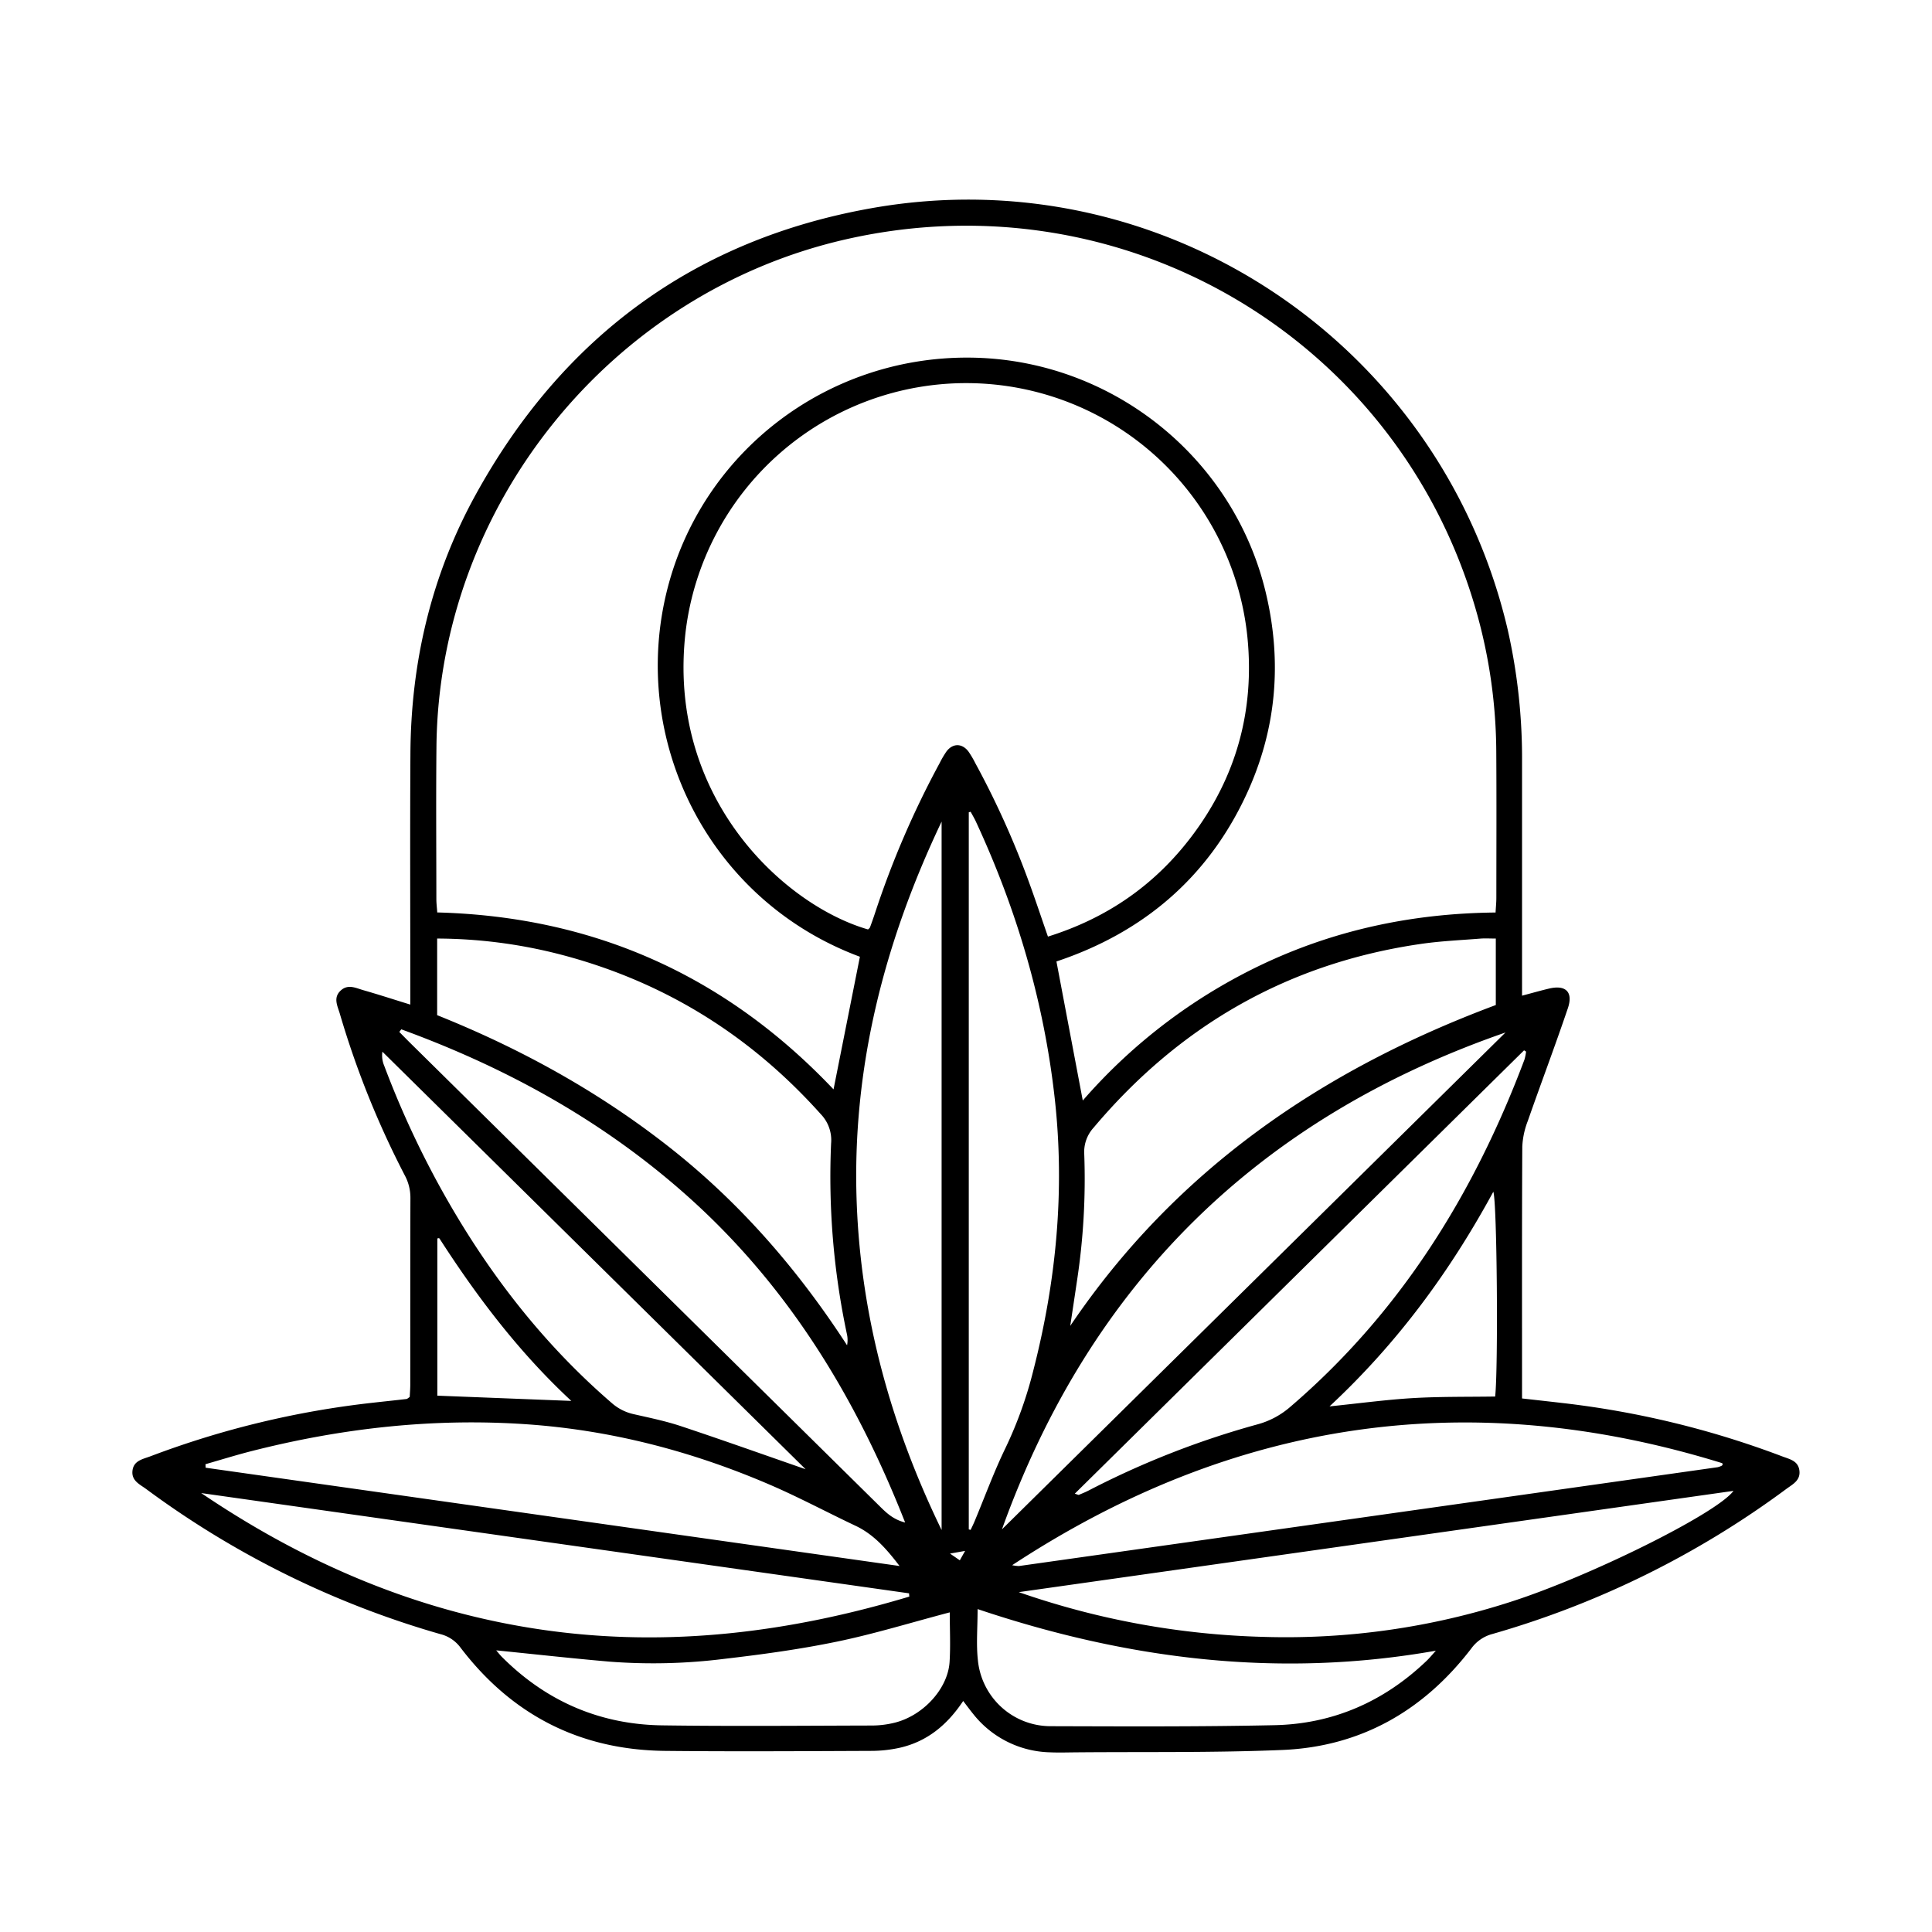 <svg viewBox="0 0 700 700" height="700" width="700" xmlns="http://www.w3.org/2000/svg">
  <title>Artboard 1</title>
  <path d="M651.959,532.852c-.425-3.61-3.551-4.154-6.155-5.15a330.469,330.469,0,0,0-79.957-19.391c-4.578-.536-9.16-1.036-14.383-1.625v-5.481c0-28.6-.062-57.206.09-85.808a29.425,29.425,0,0,1,2-9.267c4.766-13.644,9.889-27.164,14.519-40.852,1.99-5.884-.808-8.524-6.809-7.1-3.046.725-6.059,1.585-9.8,2.572,0-2.844,0-4.953,0-7.062q0-38.613,0-77.227a211.25,211.25,0,0,0-5.212-48.392C521.93,124.259,421.108,56.887,316.081,75.376c-64.33,11.324-112.3,46.737-143.787,103.957-15.981,29.044-23.393,60.515-23.591,93.626-.168,28.244-.038,56.49-.041,84.735v6.289c-6.183-1.91-11.58-3.664-17.034-5.225-2.662-.761-5.489-2.286-8.114.068-2.949,2.644-1.186,5.707-.378,8.491a326.563,326.563,0,0,0,23.542,58.571,17.1,17.1,0,0,1,2.024,8.162c-.073,22.525-.035,45.049-.05,67.574,0,1.576-.14,3.153-.2,4.533-.592.375-.872.695-1.186.731-4.079.474-8.165.891-12.245,1.355a329.681,329.681,0,0,0-80.5,19.392c-2.774,1.057-6.2,1.538-6.537,5.4-.309,3.515,2.713,4.8,4.943,6.443a333.576,333.576,0,0,0,106.571,52.581,12.936,12.936,0,0,1,7.292,4.819c18.619,24.476,43.373,37.179,74.158,37.5,24.846.262,49.7.1,74.545,0a48.176,48.176,0,0,0,10.613-1.155c9.695-2.245,16.972-8.062,22.873-16.927,1.478,1.922,2.507,3.331,3.608,4.681A36.535,36.535,0,0,0,380.445,634.9c3.033.135,6.077.038,9.116.011,25.024-.227,50.076.179,75.066-.864,28.465-1.189,51.209-14.259,68.466-36.792a13.741,13.741,0,0,1,7.628-5.227,332.711,332.711,0,0,0,106.559-52.6C649.526,537.77,652.377,536.412,651.959,532.852Zm-27.942-2.709c.071.3.161.456.117.547a.809.809,0,0,1-.36.385,6.375,6.375,0,0,1-1.507.532q-126.548,17.92-253.1,35.8a13.351,13.351,0,0,1-2.444-.307C447.281,514.188,532.747,501.9,624.017,530.143Zm-142.3-20.585c24.775-23.067,43.7-48.993,59.346-77.77,1.357,3.931,1.8,63.859.662,74.2-9.839.156-19.772-.011-29.662.562C502.4,507.113,492.775,508.43,481.72,509.558Zm70.478-129,.728.464a17.682,17.682,0,0,1-.578,2.884c-18.289,48.632-44.953,91.614-84.767,125.751a30.073,30.073,0,0,1-12.075,6.448,313.5,313.5,0,0,0-61.217,24.008c-1.1.567-2.266,1.024-3.412,1.506-.12.05-.316-.083-1.465-.426ZM363.027,554.115c32.047-89.256,93.056-149.038,182.444-180.027Zm29.818-135.891a13.07,13.07,0,0,1,3.4-9.665c31.238-37.09,70.625-59.644,118.729-66.582,7.06-1.018,14.223-1.331,21.344-1.9,1.736-.14,3.492-.021,5.64-.021v24.087c-62.9,23.462-116.025,59.758-154.188,116.25.809-5.4,1.631-10.793,2.426-16.193A245.123,245.123,0,0,0,392.845,418.224ZM158.135,270.529c.855-87.364,63.156-164.473,148.435-183.838,101.167-22.973,201.261,36.67,228.756,136.329a189.131,189.131,0,0,1,6.8,49.237c.119,17.7.041,35.4.028,53.095,0,1.57-.163,3.141-.281,5.267-28.786.283-56.226,5.817-82.261,17.735a199.386,199.386,0,0,0-67.3,50.387c-3.238-17.095-6.356-33.554-9.544-50.384,31.168-10.391,54.62-30.1,68.694-60.205,10.978-23.488,13.178-48.016,7.2-73.244-11.74-49.553-56.432-85-107.543-85.338-51.669-.343-96.668,34.249-109.31,83.8C227.88,268,256.592,326.213,311.559,346.647L302.006,394.7c-38.979-41.118-86.668-62.613-143.581-64.105-.122-1.748-.321-3.287-.323-4.825C158.088,307.356,157.955,288.941,158.135,270.529Zm183.026,27.152V554.354c-18.227-37.532-29.207-76.866-30.759-118.6C308.593,387.11,320.352,341.427,341.161,297.681ZM306.879,483.493a9.824,9.824,0,0,1,.027,3.928c-17.73-27.34-38.749-51.616-64.368-71.758-25.595-20.123-53.785-35.686-84.15-47.85v-27.76a180.549,180.549,0,0,1,44.035,5.615c37.559,9.655,69.15,29.134,95,58.049a13.534,13.534,0,0,1,3.7,10.557A274.146,274.146,0,0,0,306.879,483.493ZM145.388,372.943c38.646,14.091,74.114,33.734,104.84,61.466,35.722,32.24,59.974,72.107,77.718,117.227-4.476-1.138-6.939-3.655-9.435-6.118q-44.643-44.046-89.284-88.1-40.254-39.719-80.506-79.439c-1.364-1.346-2.7-2.722-4.044-4.085Zm-6.21,13.121a9.344,9.344,0,0,1-.626-5.014L291.878,532.324c-15.5-5.379-30.268-10.65-45.146-15.595-5.573-1.853-11.376-3.042-17.117-4.347a17.8,17.8,0,0,1-7.96-4.038c-25.622-22.1-45.8-48.529-62.1-78.03A336.96,336.96,0,0,1,139.178,386.064ZM207,507.577l-48.548-1.9v-56.91a.873.873,0,0,1,.319-.14c.147-.02.39,0,.449.089C172.936,470.024,188.185,490.113,207,507.577ZM91.265,525.73c32.617-8.289,65.71-12,99.345-9.7,30.77,2.1,60.225,9.8,88.483,21.983,10.481,4.52,20.572,9.94,30.9,14.815,6.651,3.139,11.3,8.5,15.934,14.567L74.5,531.779q-.026-.636-.05-1.271C80.055,528.907,85.621,527.164,91.265,525.73ZM72.9,540.964l256.462,36.329.1,1.183c-43.13,12.948-87.047,18.483-131.973,12.151C152.047,584.222,110.865,566.676,72.9,540.964ZM344.05,602.152c-.617,9.757-9.652,19.55-20.05,22.051a34.655,34.655,0,0,1-7.949.986c-25.388.065-50.781.3-76.164-.059-22.637-.321-42.071-8.775-58.1-24.862-.608-.61-1.132-1.3-2-2.312,13.98,1.406,27.455,2.91,40.958,4.08a206.555,206.555,0,0,0,41.761-1.011c13.646-1.59,27.311-3.455,40.754-6.236,13.417-2.774,26.569-6.833,40.856-10.6C344.118,590.412,344.42,596.3,344.05,602.152Zm3.706-36.819-3.55-2.443,5.471-.966Zm-4.841-293.048a34.648,34.648,0,0,0-2.438,4.156,331.089,331.089,0,0,0-23.489,54.524c-.564,1.689-1.151,3.372-1.777,5.039-.113.3-.47.508-.708.752-30.511-8.807-73.159-48.029-66.072-108.064a102.413,102.413,0,0,1,203.535,2.21c2.633,26.485-4.031,50.706-20.152,72.048-13.309,17.619-30.586,29.661-52.128,36.4-2.489-7.165-4.615-13.591-6.947-19.942a316.8,316.8,0,0,0-19.374-42.92,34.8,34.8,0,0,0-2.444-4.152C348.611,269.237,345.21,269.213,342.915,272.285Zm8.764,282.021-.672-.169V294.3l.672-.182c.637,1.181,1.338,2.333,1.9,3.548,14.844,31.985,24.7,65.417,28.59,100.492,3.681,33.213.538,65.944-7.742,98.253a147.776,147.776,0,0,1-10.081,28.146c-4.205,8.652-7.513,17.739-11.227,26.629C352.679,552.24,352.161,553.266,351.679,554.306ZM516.79,601.838c-15.391,14.683-33.778,22.771-54.983,23.227-26.981.579-53.981.446-80.972.366a26.477,26.477,0,0,1-26.525-23.9c-.646-5.8-.107-11.737-.107-18.53,54.416,18.287,109.283,25.13,166.038,15.079C519.094,599.336,518.017,600.667,516.79,601.838Zm30.8-21.544a264.67,264.67,0,0,1-89.7,12.781,292.124,292.124,0,0,1-88.764-16.214L628.078,540.17C621.983,548.431,575.77,571.247,547.586,580.294Z"></path>
</svg>

